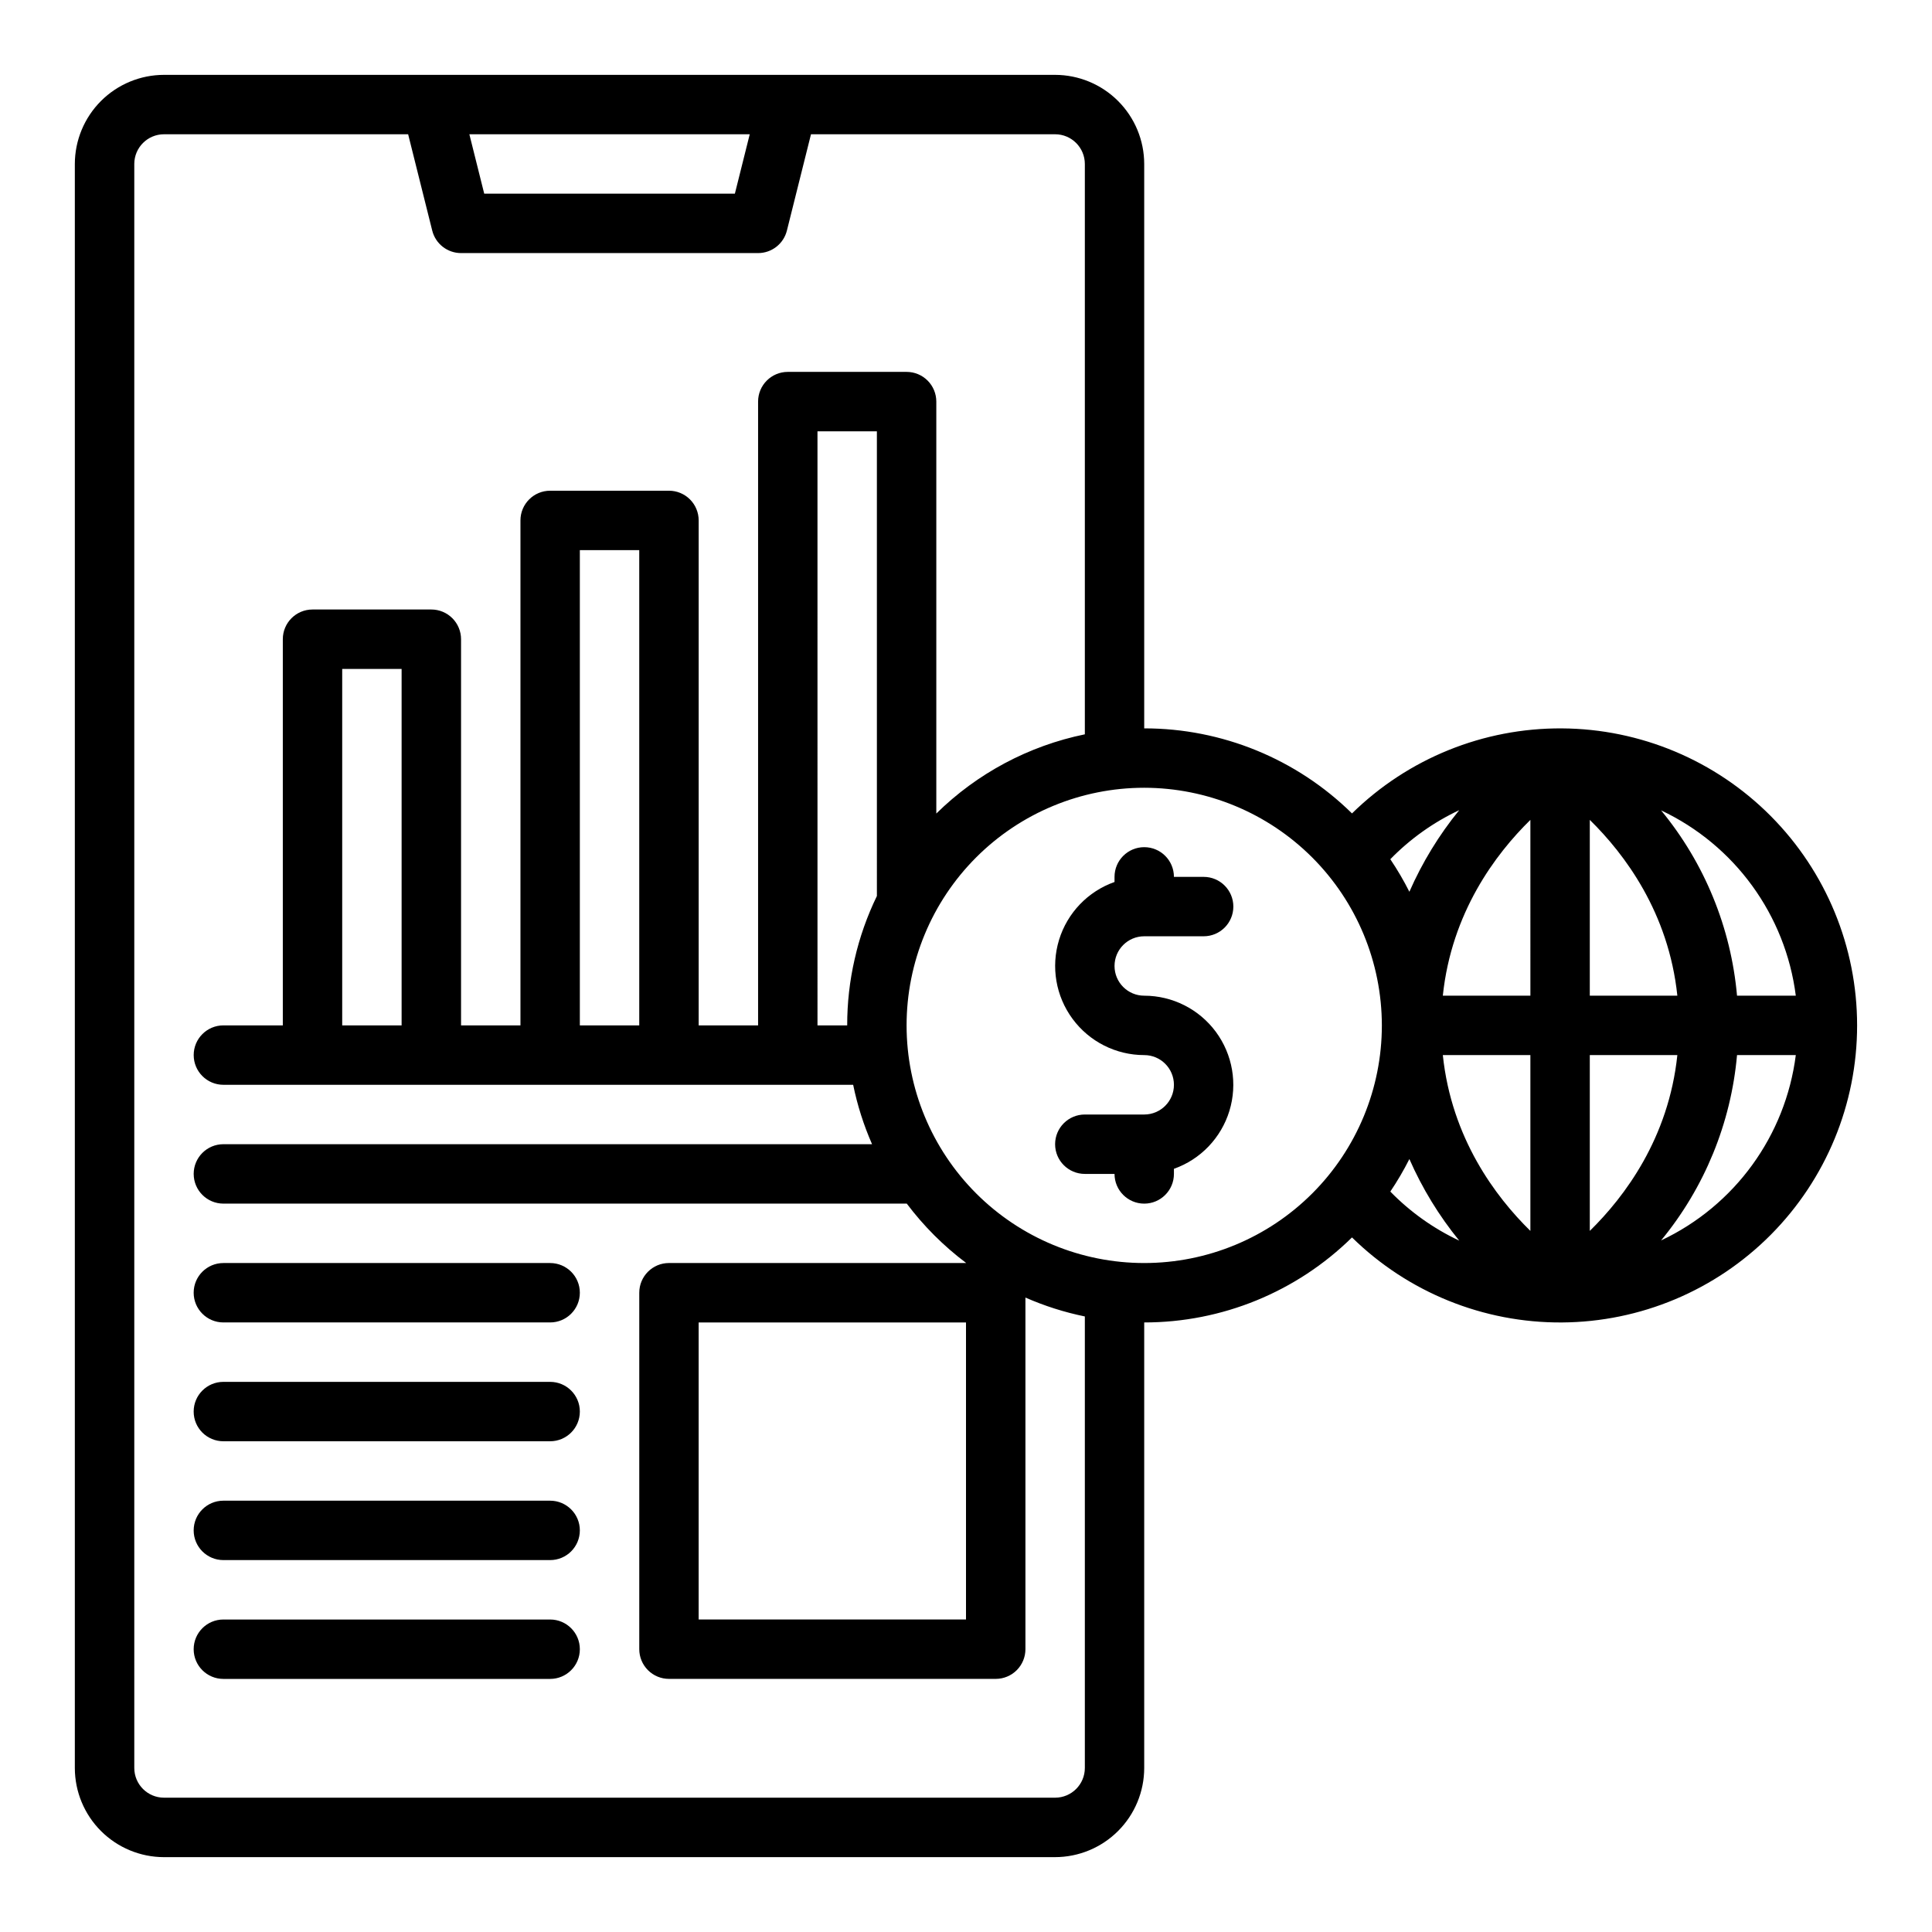 <?xml version="1.0" encoding="UTF-8"?>
<!-- Uploaded to: ICON Repo, www.svgrepo.com, Generator: ICON Repo Mixer Tools -->
<svg fill="#000000" width="800px" height="800px" version="1.1" viewBox="144 144 512 512" xmlns="http://www.w3.org/2000/svg">
 <g>
  <path d="m187.45 636.16h236.16c6.262-0.008 12.266-2.5 16.691-6.926 4.43-4.426 6.918-10.43 6.926-16.691v-118.08c20.602 0.012 40.379-8.082 55.066-22.531 14.84 14.562 34.836 22.664 55.629 22.535s40.688-8.48 55.348-23.23c14.656-14.75 22.883-34.695 22.883-55.488 0-20.793-8.227-40.742-22.883-55.488-14.66-14.75-34.555-23.102-55.348-23.23s-40.789 7.969-55.629 22.535c-14.684-14.453-34.465-22.551-55.066-22.539v-149.57c-0.008-6.262-2.496-12.262-6.926-16.691-4.426-4.426-10.43-6.918-16.691-6.926h-236.16c-6.262 0.008-12.262 2.5-16.691 6.926-4.426 4.43-6.918 10.43-6.926 16.691v425.09c0.008 6.262 2.5 12.266 6.926 16.691 4.43 4.426 10.43 6.918 16.691 6.926zm325-176.38c1.863-2.762 3.551-5.644 5.051-8.621 3.41 7.769 7.852 15.043 13.211 21.621-6.816-3.203-13.004-7.606-18.262-13zm37.117 10.422c-9.27-9.086-20.895-24.59-23.203-46.59h23.203zm15.746-46.59h23.203c-2.309 22-13.934 37.504-23.203 46.59zm0-15.742v-46.59c9.27 9.086 20.895 24.59 23.203 46.59zm-15.742 0h-23.207c2.309-22.004 13.938-37.508 23.203-46.59zm34.637 64.859h-0.004c11.512-13.969 18.527-31.09 20.129-49.117h15.574c-2.727 21.395-16.188 39.918-35.699 49.117zm35.699-64.859h-15.574c-1.602-18.027-8.613-35.148-20.125-49.113 19.512 9.195 32.973 27.719 35.699 49.113zm-89.195-49.168c-5.359 6.578-9.801 13.852-13.211 21.625-1.5-2.981-3.188-5.859-5.051-8.625 5.258-5.394 11.445-9.797 18.262-13zm-20.504 57.039c0 16.703-6.637 32.723-18.445 44.531-11.809 11.809-27.828 18.445-44.531 18.445s-32.719-6.637-44.531-18.445c-11.809-11.809-18.445-27.828-18.445-44.531 0-16.703 6.637-32.719 18.445-44.531 11.812-11.809 27.828-18.445 44.531-18.445 16.695 0.02 32.703 6.66 44.512 18.465 11.805 11.809 18.445 27.816 18.465 44.512zm-133.82-34.289c-5.191 10.684-7.887 22.41-7.871 34.289h-7.871l-0.004-157.44h15.742zm-33.699-201.87-3.938 15.742h-66.426l-3.938-15.742zm-163.1 7.871c0.004-4.344 3.527-7.867 7.871-7.871h64.703l6.383 25.523c0.875 3.504 4.023 5.965 7.637 5.965h78.719c3.613 0 6.762-2.461 7.637-5.965l6.383-25.523h64.699c4.348 0.004 7.867 3.527 7.875 7.871v151.15c-14.871 3.051-28.543 10.34-39.363 20.992v-109.17c0-2.086-0.828-4.09-2.305-5.566-1.477-1.477-3.477-2.305-5.566-2.305h-31.488c-4.348 0-7.871 3.523-7.871 7.871v165.31h-15.746v-133.82c0-2.086-0.828-4.09-2.305-5.566-1.477-1.477-3.477-2.305-5.566-2.305h-31.488c-4.348 0-7.871 3.523-7.871 7.871v133.82h-15.742v-102.34c0-2.086-0.832-4.09-2.309-5.566-1.477-1.477-3.477-2.305-5.566-2.305h-31.488c-4.348 0-7.871 3.523-7.871 7.871v102.34h-15.742c-4.348 0-7.875 3.523-7.875 7.871 0 4.348 3.527 7.875 7.875 7.875h166.89c1.109 5.41 2.789 10.688 5.008 15.742h-171.9c-4.348 0-7.875 3.523-7.875 7.871 0 4.348 3.527 7.875 7.875 7.875h181.1c4.484 5.961 9.789 11.262 15.754 15.742h-78.773c-4.348 0-7.871 3.523-7.871 7.871v94.465c0 2.09 0.828 4.09 2.305 5.566 1.477 1.477 3.481 2.305 5.566 2.305h86.594c2.086 0 4.09-0.828 5.566-2.305 1.477-1.477 2.305-3.477 2.305-5.566v-93.184c5.055 2.223 10.332 3.898 15.746 5.008v119.66c-0.008 4.348-3.527 7.867-7.875 7.871h-236.16c-4.344-0.004-7.867-3.523-7.871-7.871zm133.82 228.29h-15.742v-125.95h15.742zm-62.977 0h-15.742v-94.465h15.742zm149.57 78.719v78.719l-70.852 0.004v-78.723z"/>
  <path d="m203.2 494.46h86.594-0.004c4.348 0 7.875-3.523 7.875-7.871s-3.527-7.871-7.875-7.871h-86.59c-4.348 0-7.875 3.523-7.875 7.871s3.527 7.871 7.875 7.871z"/>
  <path d="m203.2 525.95h86.594-0.004c4.348 0 7.875-3.523 7.875-7.871s-3.527-7.871-7.875-7.871h-86.59c-4.348 0-7.875 3.523-7.875 7.871s3.527 7.871 7.875 7.871z"/>
  <path d="m203.2 557.44h86.594-0.004c4.348 0 7.875-3.523 7.875-7.871s-3.527-7.871-7.875-7.871h-86.59c-4.348 0-7.875 3.523-7.875 7.871s3.527 7.871 7.875 7.871z"/>
  <path d="m203.2 588.93h86.594-0.004c4.348 0 7.875-3.523 7.875-7.871 0-4.348-3.527-7.871-7.875-7.871h-86.59c-4.348 0-7.875 3.523-7.875 7.871 0 4.348 3.527 7.871 7.875 7.871z"/>
  <path d="m439.36 376.38v1.355c-7.059 2.496-12.512 8.191-14.703 15.352-2.188 7.16-0.855 14.93 3.598 20.949 4.449 6.019 11.492 9.574 18.977 9.574 4.348 0 7.871 3.527 7.871 7.875 0 4.348-3.523 7.871-7.871 7.871h-15.742c-4.348 0-7.875 3.523-7.875 7.871 0 4.348 3.527 7.871 7.875 7.871h7.871c0 4.348 3.523 7.875 7.871 7.875 4.348 0 7.871-3.527 7.871-7.875v-1.355 0.004c7.059-2.5 12.512-8.195 14.703-15.355 2.188-7.156 0.855-14.93-3.594-20.949-4.453-6.019-11.496-9.57-18.98-9.574-4.348 0-7.871-3.523-7.871-7.871s3.523-7.875 7.871-7.875h15.746c4.348 0 7.871-3.523 7.871-7.871s-3.523-7.871-7.871-7.871h-7.875c0-4.348-3.523-7.871-7.871-7.871-4.348 0-7.871 3.523-7.871 7.871z"/>
 </g>
</svg>